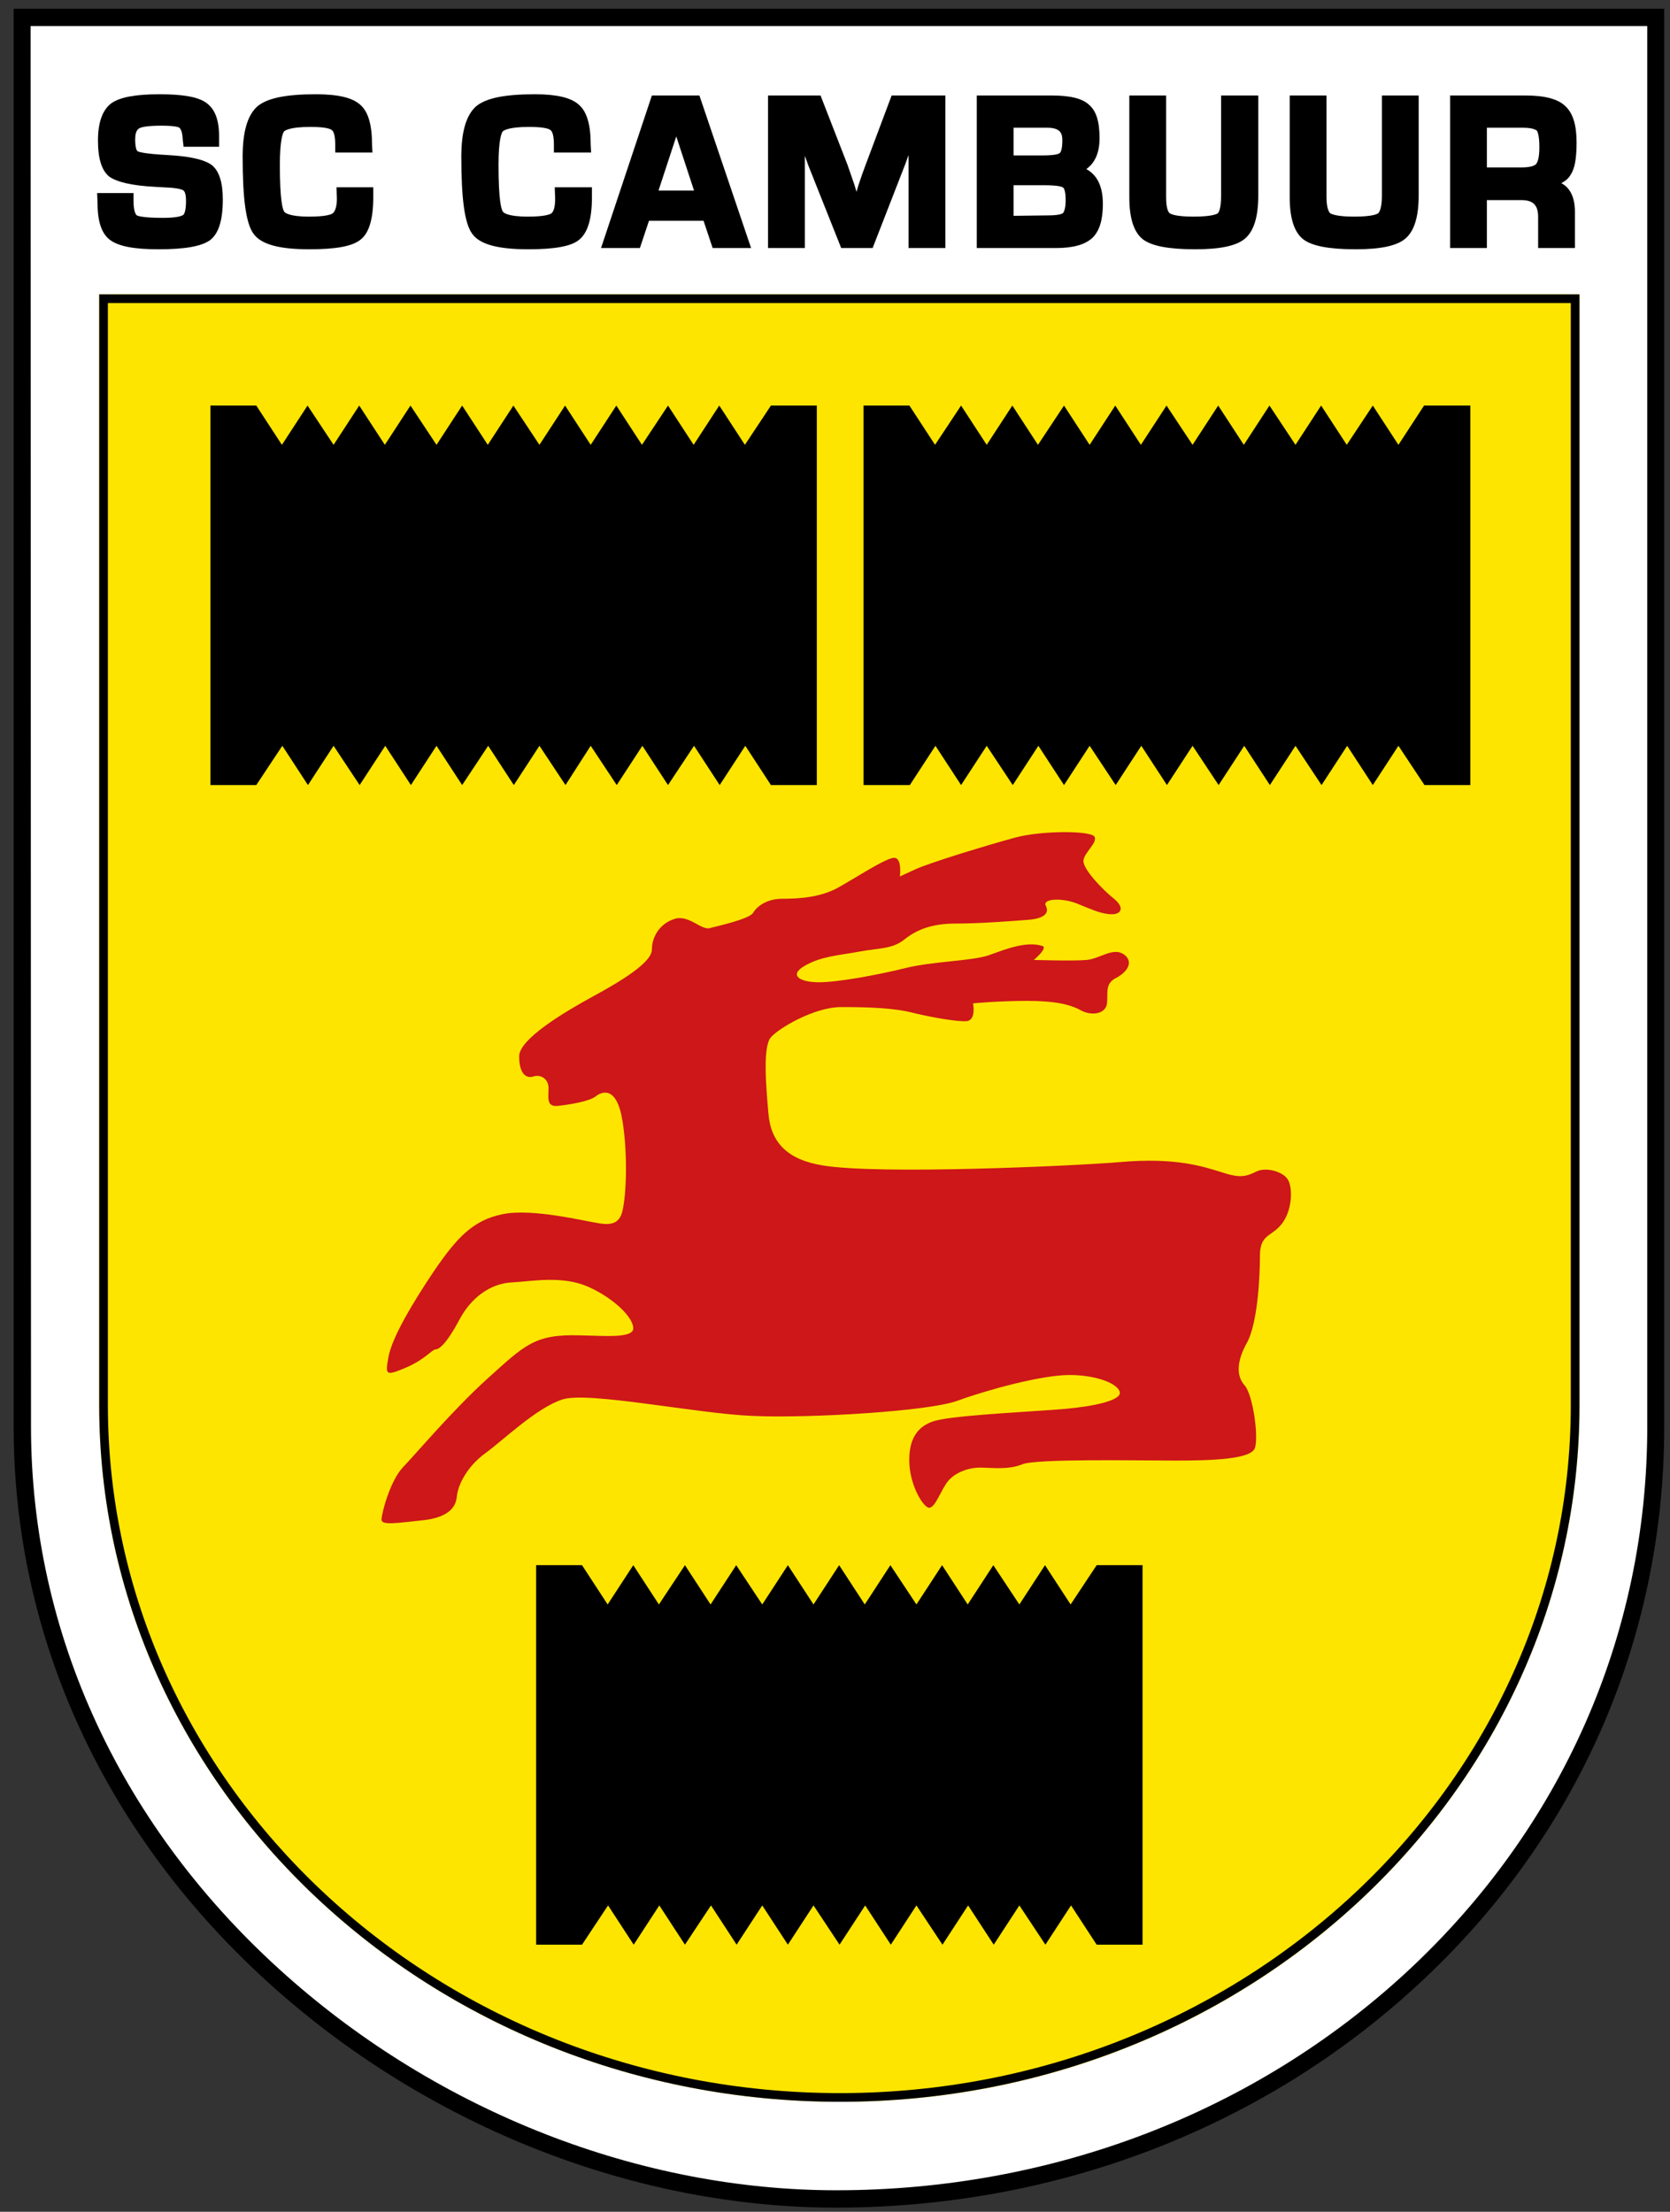 <svg version="1.2" xmlns="http://www.w3.org/2000/svg" viewBox="0 0 404 535" width="404" height="535">
	<rect x="0" y="0" width="404" height="535" fill="#333333" stroke="none"/>
	<title>logo-cambuur-svg</title>
	<defs>
		<clipPath clipPathUnits="userSpaceOnUse" id="cp1">
			<path d="m3.26 2.06h399.37v531.94h-399.37z"/>
		</clipPath>
		<clipPath clipPathUnits="userSpaceOnUse" id="cp2">
			<path d="m3.26 2.06h399.37v531.94h-399.37z"/>
		</clipPath>
		<clipPath clipPathUnits="userSpaceOnUse" id="cp3">
			<path d="m3.26 2.06h399.37v531.94h-399.37z"/>
		</clipPath>
		<clipPath clipPathUnits="userSpaceOnUse" id="cp4">
			<path d="m3.26 2.06h399.37v531.94h-399.37z"/>
		</clipPath>
		<clipPath clipPathUnits="userSpaceOnUse" id="cp5">
			<path d="m3.26 2.06h399.37v531.94h-399.37z"/>
		</clipPath>
		<clipPath clipPathUnits="userSpaceOnUse" id="cp6">
			<path d="m3.26 2.06h399.37v531.94h-399.37z"/>
		</clipPath>
		<clipPath clipPathUnits="userSpaceOnUse" id="cp7">
			<path d="m3.26 2.06h399.37v531.94h-399.37z"/>
		</clipPath>
		<clipPath clipPathUnits="userSpaceOnUse" id="cp8">
			<path d="m3.26 2.06h399.37v531.94h-399.37z"/>
		</clipPath>
		<clipPath clipPathUnits="userSpaceOnUse" id="cp9">
			<path d="m3.26 2.06h399.37v531.94h-399.37z"/>
		</clipPath>
		<clipPath clipPathUnits="userSpaceOnUse" id="cp10">
			<path d="m3.26 2.06h399.37v531.94h-399.37z"/>
		</clipPath>
		<clipPath clipPathUnits="userSpaceOnUse" id="cp11">
			<path d="m3.26 2.06h399.37v531.94h-399.37z"/>
		</clipPath>
		<clipPath clipPathUnits="userSpaceOnUse" id="cp12">
			<path d="m3.26 2.06h399.37v531.94h-399.37z"/>
		</clipPath>
		<clipPath clipPathUnits="userSpaceOnUse" id="cp13">
			<path d="m3.26 2.06h399.37v531.94h-399.37z"/>
		</clipPath>
		<clipPath clipPathUnits="userSpaceOnUse" id="cp14">
			<path d="m3.26 2.06h399.37v531.94h-399.37z"/>
		</clipPath>
		<clipPath clipPathUnits="userSpaceOnUse" id="cp15">
			<path d="m3.26 2.06h399.37v531.94h-399.37z"/>
		</clipPath>
		<clipPath clipPathUnits="userSpaceOnUse" id="cp16">
			<path d="m3.26 2.06h399.37v531.94h-399.37z"/>
		</clipPath>
		<clipPath clipPathUnits="userSpaceOnUse" id="cp17">
			<path d="m3.26 2.06h399.37v531.94h-399.37z"/>
		</clipPath>
	</defs>
	<style>
		.s0 { fill: #ffffff } 
		.s1 { fill: #000000 } 
		.s2 { fill: #fde500 } 
		.s3 { fill: #cd1719 } 
	</style>
	<g id="Layer">
		<g id="Clip-Path" clip-path="url(#cp1)">
			<path id="Layer" class="s0" d="m202.2 531.9c-47.8 0-96.8-19.1-134.4-52.5-40.2-35.8-62.4-83.5-62.4-134.3v-340.9h395.1v340.9c0 51-20.8 98.4-58.8 133.4-37.3 34.5-86.8 53.4-139.5 53.4z"/>
		</g>
		<g id="Clip-Path" clip-path="url(#cp2)">
			<path id="Layer" fill-rule="evenodd" class="s1" d="m202.2 534c-48.3 0-97.8-19.3-135.8-53.1-40.7-36.2-63.1-84.4-63.1-135.8v-343h399.3v343c0 51.6-21.1 99.5-59.5 134.9-37.6 34.8-87.7 54-140.9 54zm-194.8-527.7l0.1 338.8c0 50.2 21.9 97.3 61.7 132.7 37.2 33.1 85.7 52 133.1 52 52.1 0 101.1-18.7 138-52.8 37.5-34.7 58.2-81.5 58.2-131.9v-338.8z"/>
		</g>
		<g id="Clip-Path" clip-path="url(#cp3)">
			<path id="Layer" class="s2" d="m382.1 339.9v-268.7h-358.1v268.7c0 92.9 80.3 168.5 179.2 168.5 98.9 0.1 178.9-75.6 178.9-168.5z"/>
		</g>
		<g id="Clip-Path" clip-path="url(#cp4)">
			<path id="Layer" fill-rule="evenodd" class="s1" d="m382.1 339.9c0 92.9-80 168.5-178.9 168.5-98.9 0-179.2-75.6-179.2-168.5v-268.7h358.1c0 0 0 268.7 0 268.7zm-356-266.6v266.6c0 91.8 79.4 166.4 177.1 166.4 97.5 0 176.8-74.6 176.8-166.4v-266.6z"/>
		</g>
		<g id="Clip-Path" clip-path="url(#cp5)">
			<path id="Layer" class="s1" d="m38.3 60.3c-5.8 0-9.5-0.7-11.6-2.2-2.1-1.5-3.1-4.5-3.1-8.9l-0.1-2.5h8.8v1.9c0 2.9 0.7 3.4 0.8 3.5 0.2 0.1 1.3 0.6 6.3 0.6 3.6 0 4.6-0.5 4.9-0.7 0.2-0.1 0.7-0.8 0.7-3.4 0-1.8-0.4-2.3-0.5-2.4-0.1-0.2-0.8-0.6-3.3-0.8l-3.6-0.2c-5.8-0.3-9.4-1.2-11.2-2.5-1.8-1.5-2.7-4.3-2.7-8.7 0-4.4 1.1-7.4 3.2-9 2.1-1.5 5.9-2.2 11.7-2.2 5.5 0 9.2 0.6 11.2 2 2.2 1.5 3.2 4.2 3.2 8.2v2.5h-8.6l-0.1-1q-0.1-0.6-0.1-0.9c-0.1-2.1-0.7-2.6-0.8-2.7-0.1-0.1-0.9-0.5-4.3-0.5-3.8 0-5.1 0.4-5.5 0.7-0.7 0.4-0.9 1.6-0.9 2.6 0 2.6 0.6 2.9 0.6 2.9 0.2 0.1 1.4 0.6 7.2 0.9 5.5 0.3 8.9 1.1 10.7 2.4 1.8 1.4 2.7 4.2 2.7 8.3 0 5.1-1 8.3-3.1 9.9-2.1 1.5-6.1 2.2-12.5 2.2z"/>
		</g>
		<g id="Clip-Path" clip-path="url(#cp6)">
			<path id="Layer" fill-rule="evenodd" class="s1" d="m255.4 60h-19.1v-36.9h18.2c4.3 0 7.3 0.7 8.9 2.2 1.8 1.5 2.6 4.1 2.6 8.1 0 4-1.4 6.2-3.2 7.5 2.2 1.2 4 3.6 4 8.4 0 3.9-0.8 6.6-2.6 8.3-1.8 1.6-4.6 2.4-8.8 2.4zm-10.2-7.8l8.4-0.1c2.6 0 3.4-0.4 3.6-0.6 0.1-0.2 0.6-0.8 0.6-3.1 0-2.4-0.5-3-0.6-3-0.2-0.2-1.1-0.6-4.7-0.6h-7.3zm6.9-14.6c3.3 0 4.1-0.4 4.3-0.6 0.1-0.1 0.6-0.6 0.6-3.1 0-1.5-0.4-3-3.6-3h-8.2v6.7z"/>
		</g>
		<g id="Clip-Path" clip-path="url(#cp7)">
			<path id="Layer" class="s1" d="m327.9 60.3c-6.4 0-10.5-0.8-12.6-2.4-2.2-1.7-3.3-5.1-3.3-10.2v-24.6h8.9v24.6c0 2.9 0.7 3.7 0.9 3.9 0.4 0.2 1.6 0.8 5.8 0.8 4.3 0 5.5-0.6 5.8-0.8 0.2-0.2 0.9-1 0.9-4.2v-24.3h8.9v24.2c0 5.2-1.1 8.6-3.2 10.4-2.1 1.8-6.1 2.6-12.1 2.6z"/>
		</g>
		<g id="Clip-Path" clip-path="url(#cp8)">
			<path id="Layer" class="s1" d="m74.8 60.3c-7.3 0-11.7-1.2-13.5-3.8-1.8-2.5-2.6-8.4-2.6-18.6 0-6.1 1.2-10.1 3.6-12.2 2.4-2 7-2.9 14.1-2.9 5.3 0 8.8 0.8 10.7 2.5 2 1.7 2.9 4.9 2.9 9.7l0.1 1.9h-9v-2c0-2.6-0.6-3.3-0.8-3.4-0.3-0.3-1.4-0.8-5.2-0.8-5.1 0-6.2 0.9-6.4 1.1-0.2 0.3-1 1.7-1 8.1 0 8.7 0.7 10.7 1 11.2 0.1 0.3 1.1 1.3 6.1 1.3 3.9 0 5.3-0.5 5.7-0.8 0.6-0.5 1-1.7 1-3.6l-0.1-2.7h8.9v2.4c0 5.2-1 8.6-3 10.2-2 1.7-6.1 2.4-12.5 2.4z"/>
		</g>
		<g id="Clip-Path" clip-path="url(#cp9)">
			<path id="Layer" class="s1" d="m127.8 60.3c-7.4 0-11.8-1.2-13.6-3.8-1.8-2.5-2.6-8.4-2.6-18.6 0-6.1 1.2-10.1 3.6-12.2 2.4-2 7-2.9 14.2-2.9 5.2 0 8.7 0.8 10.6 2.5 2 1.7 2.9 4.9 2.9 9.7l0.1 1.9h-9v-2c0-2.6-0.6-3.3-0.8-3.4-0.3-0.3-1.4-0.8-5.2-0.8-5.1 0-6.2 0.9-6.4 1.1-0.2 0.3-1 1.7-1 8.1 0 8.7 0.7 10.7 1 11.2 0.1 0.3 1.1 1.3 6.1 1.3 3.9 0 5.3-0.5 5.7-0.8 0.6-0.5 0.9-1.7 0.9-3.5l-0.1-2.8h9v2.4c0 5.2-1 8.6-3.1 10.3-1.9 1.6-6 2.3-12.3 2.3z"/>
		</g>
		<g id="Clip-Path" clip-path="url(#cp10)">
			<path id="Layer" fill-rule="evenodd" class="s1" d="m181.7 60h-9.3l-2.2-6.6h-13.2l-2.2 6.6h-9.4l12.3-36.9h11.5zm-22.4-13.9h8.6l-4.3-13.1z"/>
		</g>
		<g id="Clip-Path" clip-path="url(#cp11)">
			<path id="Layer" class="s1" d="m228.7 60h-8.9v-20q0-1.2 0-2.5-0.5 1.4-0.8 2.2l-7.9 20.3h-7.6l-8-20.1q-0.3-0.9-0.8-2.2 0 1.2 0 2.3v20h-8.9v-36.9h12.7l6.5 16.7q0.6 1.7 1.7 4.9l0.5 1.7 0.5-1.7q1-3 1.7-4.8l6.3-16.8h13z"/>
		</g>
		<g id="Clip-Path" clip-path="url(#cp12)">
			<path id="Layer" class="s1" d="m289.1 60.3c-6.4 0-10.5-0.8-12.6-2.4-2.2-1.7-3.3-5.1-3.3-10.2v-24.6h8.9v24.6c0 2.9 0.6 3.7 0.9 3.9 0.3 0.2 1.5 0.8 5.7 0.8 4.4 0 5.6-0.6 5.9-0.8 0.2-0.2 0.8-1 0.8-4.2v-24.3h9v24.2c0 5.2-1.1 8.6-3.2 10.4-2.1 1.8-6.1 2.6-12.1 2.6z"/>
		</g>
		<g id="Clip-Path" clip-path="url(#cp13)">
			<path id="Layer" fill-rule="evenodd" class="s1" d="m372.1 60v-7.5c0-2.9-1.2-4.1-4.1-4.1h-8.3v11.6h-8.9v-36.9h18.3c4.5 0 7.7 0.8 9.5 2.5 1.9 1.7 2.8 4.6 2.8 8.8 0 3.8-0.4 6.3-1.4 7.8q-0.7 1.3-2.3 2.1c1.9 1 3.3 3.1 3.3 6.9v8.8zm-12.4-19.5h8.3c2.5 0 3.3-0.5 3.6-0.8 0.3-0.4 0.8-1.3 0.8-4.1 0-3-0.5-3.8-0.6-4-0.2-0.1-0.8-0.7-3.3-0.7h-8.8z"/>
		</g>
		<g id="Clip-Path" clip-path="url(#cp14)">
			<path id="Layer" class="s3" d="m117.9 333.5c9-8.1 11.4-10.8 22.2-10.5 6 0.1 13.1 0.8 13.1-1.7 0-2.6-4.6-7.2-10.8-10-6.3-2.8-13.4-1.4-18.5-1.1-5.2 0.2-10 3.7-12.8 9.1-3.1 5.8-4.9 7.1-5.7 7.1-0.9 0-2.6 2.5-7.4 4.5-4.8 2-4.8 1.7-4-2.8 0.9-4.6 5.7-12.8 11.1-20.8 5.4-7.9 9.4-12.2 16.5-13.6 7.1-1.5 19.9 1.7 23.3 2.2 3.4 0.6 5.1-0.3 5.7-3.1 0.9-3.7 1.3-13.5 0-21.6-1.4-8.8-5.1-7.1-6.5-6-1.5 1.2-6.3 2-9.1 2.3-2.9 0.3-2.3-2-2.3-4.3 0-2.3-2-3.4-3.7-2.8-1.7 0.5-3.4-0.6-3.4-4.9 0-4.2 11.1-10.8 17.9-14.5 6.8-3.7 14.2-8.2 14.2-11.3 0-3.2 2-6.3 5.4-7.4 3.4-1.2 6.6 2.8 8.6 2.2 1.9-0.5 9.6-2.2 10.5-3.7 0.8-1.4 3.1-3.4 7.1-3.4 4 0 8.8-0.3 13.1-2.5 4.2-2.3 11.9-7.4 13.9-7.4 2 0 1.4 4.5 1.4 4.5l3.7-1.7c3.7-1.7 17.9-6 24.2-7.7 6.3-1.7 17.9-1.7 19.1-0.3 1.1 1.4-2.6 4-2.6 6 0 2 4.5 6.8 7.4 9.1 2.8 2.3 1.7 4.1-1.4 3.7-2.3-0.3-4-1.1-7.7-2.6-3.7-1.4-8.3-1.1-7.4 0.6 0.9 1.7-0.3 3.1-4.3 3.4-4 0.3-11.6 0.9-17.6 0.9-6 0-9.7 1.7-12.5 4-2.9 2.2-6 1.9-10.8 2.8-4.9 0.9-9.1 1.1-13.1 3.4-4 2.3-1.2 4 3.4 4 4.5 0 13.9-1.7 20.8-3.4 6.8-1.7 15.9-1.7 20.2-3.1 4.2-1.5 9.1-3.5 13-2.3 1.6 0.4-2 3.4-2 3.4 0 0 9.7 0.3 12.8 0 3.2-0.3 6.3-3.1 8.9-1.4 2.5 1.7 1.1 4.2-1.7 5.7-2.9 1.4-2 3.7-2.3 6.2-0.3 2.6-3.7 3.1-6.3 1.7-2.5-1.4-6.2-2.3-13-2.3-6.9 0-13.1 0.6-13.1 0.6 0 0 0.8 4-1.5 4.3-2.2 0.2-8.5-0.9-13-2-4.6-1.2-10.8-1.4-17.4-1.4-6.5 0-15.1 5.1-17 7.3-2 2.3-1.2 11.7-0.6 18.5 0.6 6.9 4.5 11.1 13.1 12.5 13.6 2.3 61.4 0.1 71.9-0.8 13.7-1.2 20.2 1.1 24.8 2.5 4.5 1.5 5.9 0.9 8.2-0.2 2.3-1.2 6.6 0 7.7 2 1.1 1.9 1.1 7.1-1.4 10.5-2.6 3.4-5.4 2.5-5.4 7.9 0 5.4-0.6 16.5-3.2 21.1-2.5 4.5-2.5 8-0.5 10.2 2 2.3 3.4 12.3 2.5 15.1-0.8 2.8-10.5 3.1-19.3 3.1-8.8 0-33.6-0.5-37 0.9-3.4 1.4-7.4 0.8-10.2 0.8-2.9 0-6 1.2-7.7 3.2-1.7 2-3.1 6.5-4.6 6.5-1.4 0-4.5-5.1-4.8-10.5-0.3-5.4 1.4-9.7 7.4-10.8 6-1.2 23.3-2 30.2-2.6 6.8-0.6 13.6-2 13.3-4-0.3-2-5.4-4.2-12.2-4.2-6.8 0-20.2 3.7-27 6.2-6.9 2.6-36.1 4.3-49.5 3.7-13.4-0.5-39.8-6-46.1-4-6.3 2-14.5 10-18.8 13.1-4.2 3.1-6.5 7.4-6.8 10.5-0.3 3.2-3.1 5.2-8.8 5.7-5.7 0.6-9.4 1.2-9.4-0.2 0-1.5 2-9.2 5.1-12.6 3.2-3.3 12-13.8 20.5-21.5z"/>
		</g>
		<g id="Clip-Path" clip-path="url(#cp15)">
			<path id="Layer" class="s1" d="m208.9 98.1v91.8h11.2l6.2-9.5 6.2 9.5 6.2-9.5 6.3 9.5 6.2-9.5 6.2 9.5 6.2-9.5 6.3 9.5 6.2-9.5 6.2 9.5 6.2-9.5 6.3 9.5 6.2-9.5 6.2 9.5 6.2-9.5 6.3 9.5 6.2-9.5 6.2 9.5 6.2-9.5 6.3 9.5h11.1v-91.8h-11.2l-6.2 9.5-6.2-9.5-6.3 9.5-6.2-9.5-6.2 9.5-6.3-9.5-6.2 9.5-6.2-9.5-6.2 9.5-6.3-9.5-6.2 9.5-6.2-9.5-6.2 9.5-6.2-9.5-6.3 9.5-6.2-9.5-6.2 9.5-6.2-9.5-6.3 9.5-6.2-9.5z"/>
		</g>
		<g id="Clip-Path" clip-path="url(#cp16)">
			<path id="Layer" class="s1" d="m50.9 98.1v91.8h11.1l6.3-9.5 6.2 9.5 6.2-9.5 6.3 9.5 6.2-9.5 6.2 9.5 6.2-9.5 6.2 9.5 6.3-9.5 6.2 9.5 6.2-9.5 6.3 9.5 6.1-9.5 6.3 9.5 6.2-9.5 6.2 9.5 6.3-9.5 6.2 9.5 6.2-9.5 6.2 9.5h11.1v-91.8h-11.1l-6.3 9.5-6.2-9.5-6.2 9.5-6.2-9.5-6.3 9.5-6.2-9.5-6.2 9.5-6.2-9.5-6.2 9.5-6.3-9.5-6.2 9.5-6.2-9.5-6.2 9.5-6.3-9.5-6.2 9.5-6.2-9.5-6.2 9.5-6.3-9.5-6.2 9.5-6.2-9.5z"/>
		</g>
		<g id="Clip-Path" clip-path="url(#cp17)">
			<path id="Layer" class="s1" d="m129.7 378.6v91.8h11.1l6.3-9.5 6.2 9.5 6.2-9.5 6.2 9.5 6.3-9.5 6.2 9.5 6.2-9.5 6.2 9.5 6.2-9.5 6.3 9.5 6.2-9.5 6.2 9.5 6.2-9.5 6.3 9.5 6.2-9.5 6.2 9.5 6.2-9.5 6.3 9.5 6.2-9.5 6.2 9.5h11.1v-91.8h-11.1l-6.3 9.5-6.2-9.5-6.2 9.5-6.3-9.5-6.2 9.5-6.2-9.5-6.2 9.5-6.3-9.5-6.2 9.5-6.2-9.5-6.2 9.5-6.2-9.5-6.2 9.5-6.3-9.5-6.2 9.5-6.2-9.5-6.3 9.5-6.2-9.5-6.2 9.5-6.2-9.5z"/>
		</g>
	</g>
</svg>
